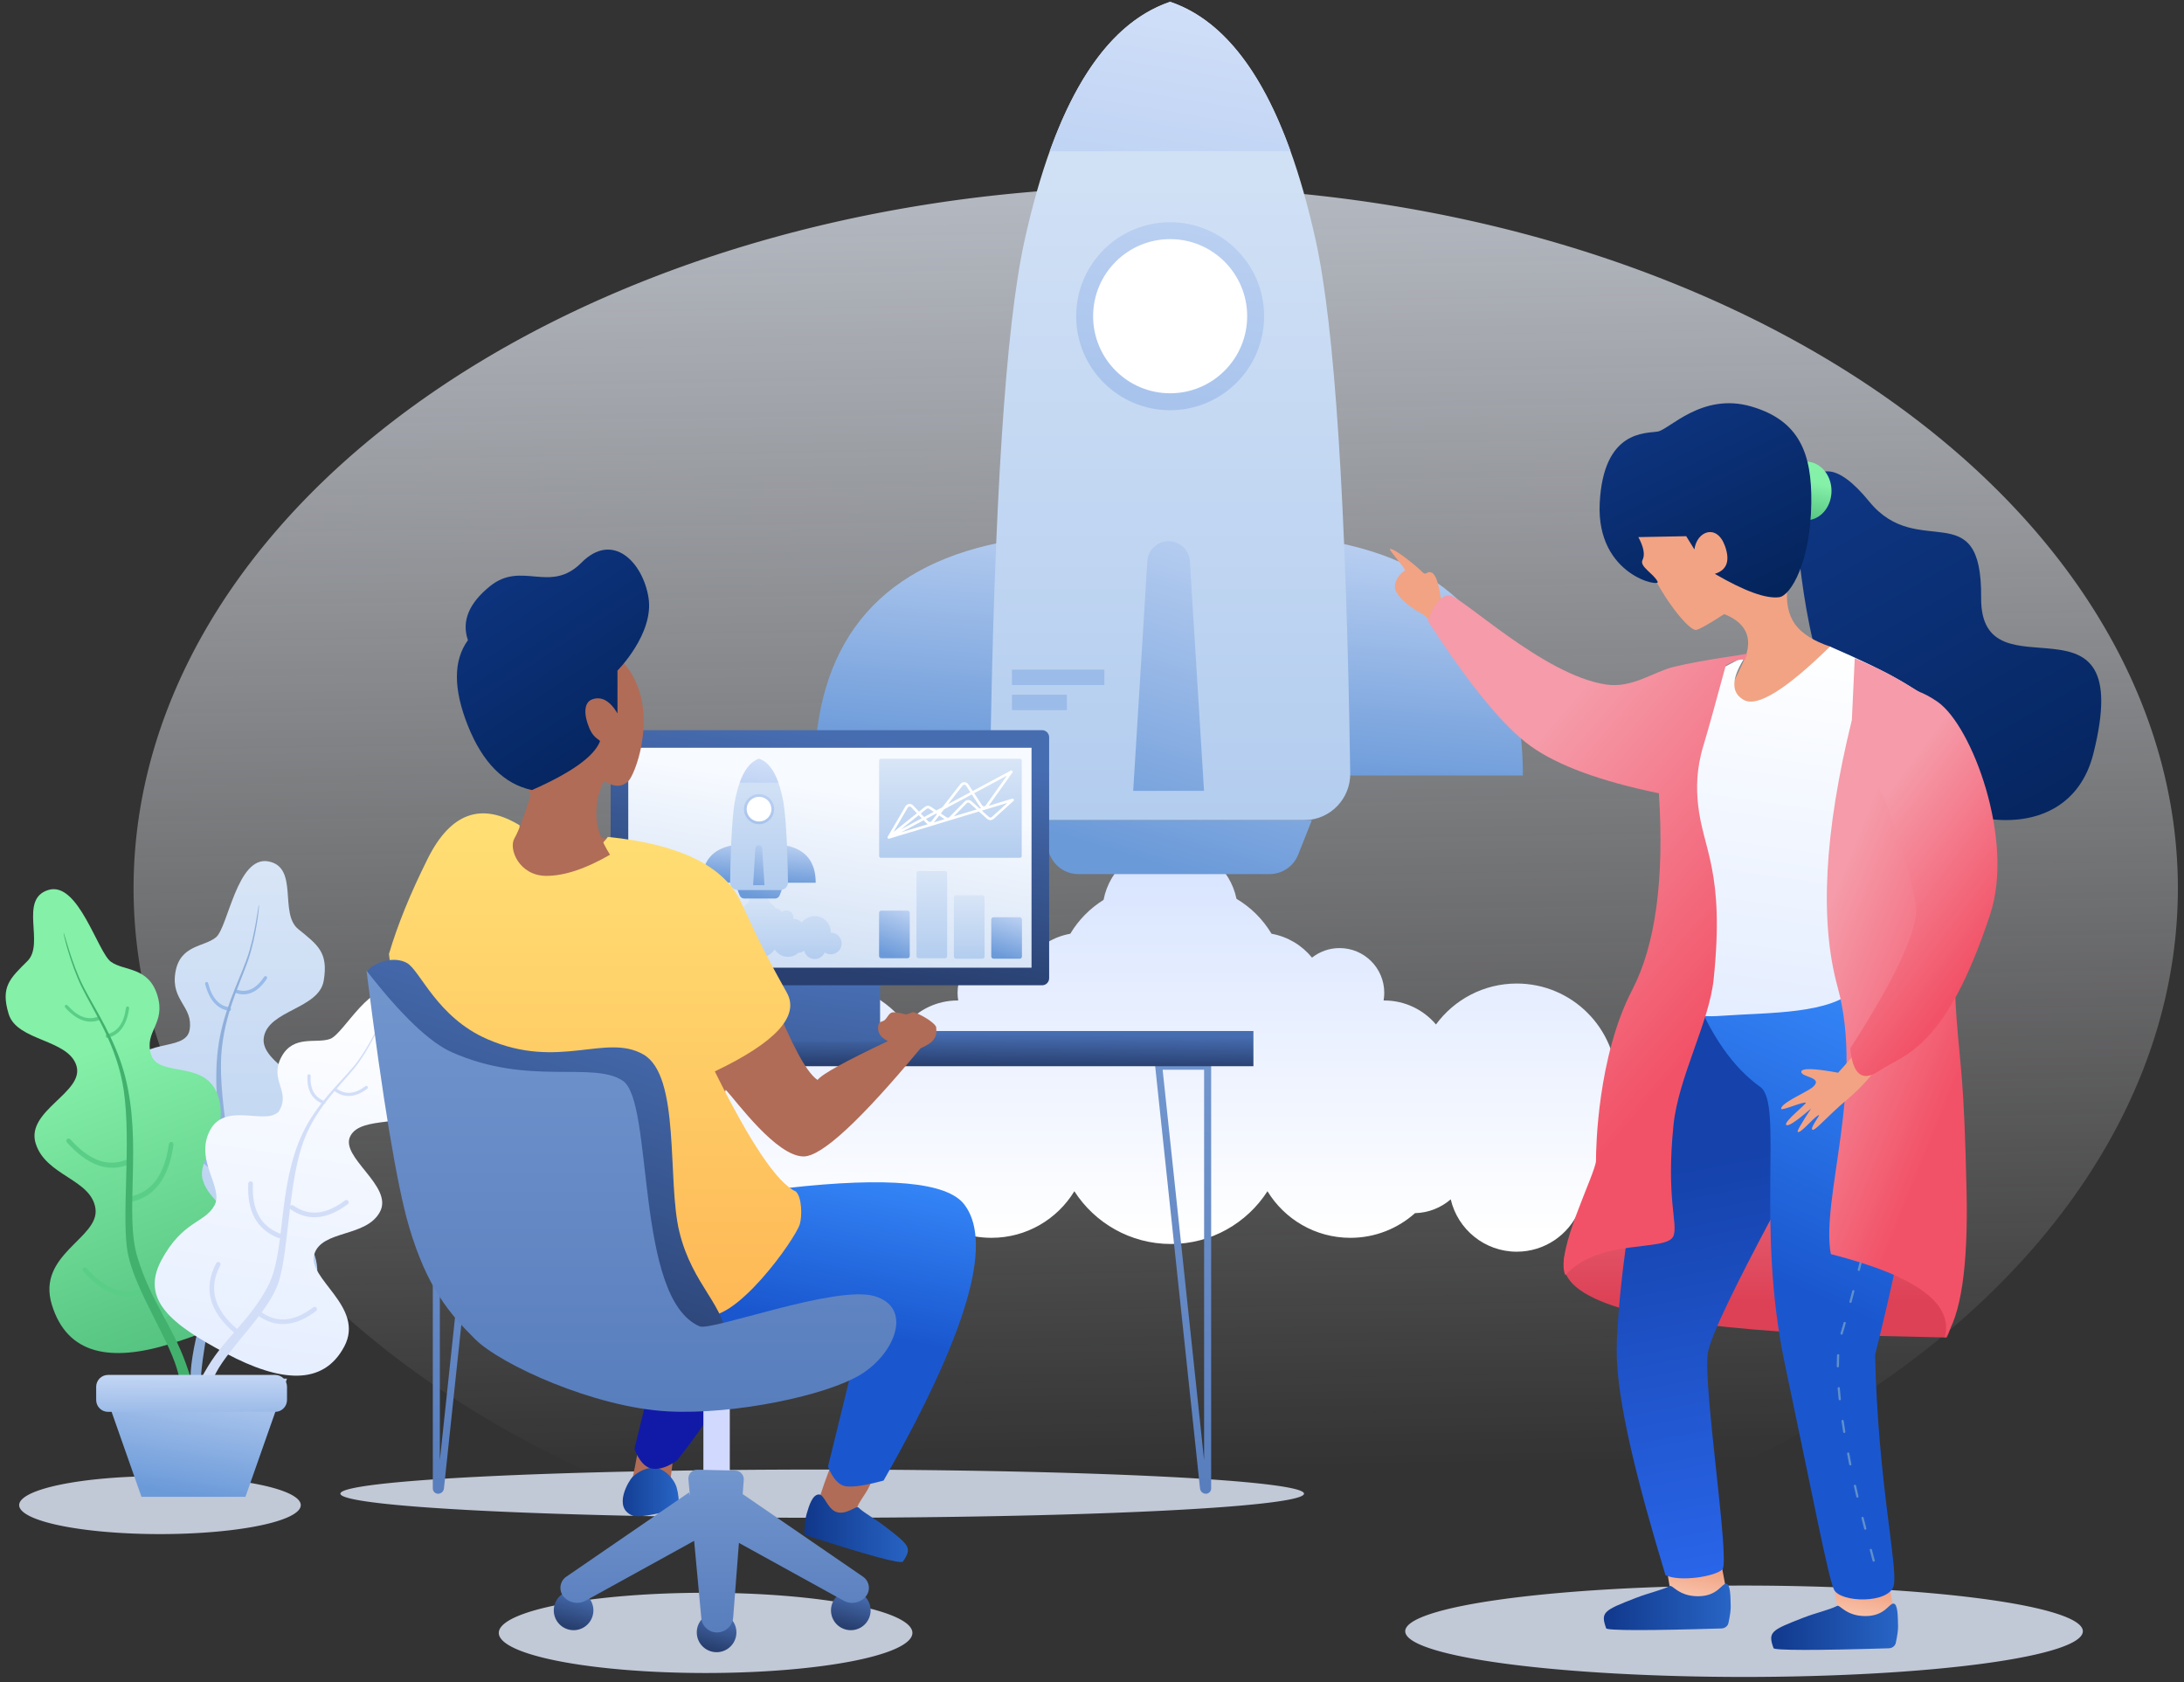 <?xml version="1.0" encoding="utf-8"?>
<svg id="master-artboard" viewBox="0 0 1397.705 1076.378" version="1.1" xmlns="http://www.w3.org/2000/svg" x="0px" y="0px" style="enable-background:new 0 0 1400 980;" width="1397.705px" height="1076.378px" xmlns:xlink="http://www.w3.org/1999/xlink"><rect x="0" y="0" width="1397.705" height="1076.378" fill="#333333" stroke="none"/><rect id="ee-background" x="0" y="0" width="1397.705" height="1076.378" style="fill: white; fill-opacity: 0; pointer-events: none;"/><defs><linearGradient x1="53.009%" y1="91.565%" x2="50%" y2="-39.412%" id="a"><stop stop-color="#fff" stop-opacity="0" offset="0%"/><stop stop-color="#E2EBFC" offset="100%"/></linearGradient><linearGradient x1="50%" y1="-104.29%" x2="50%" y2="100%" id="b"><stop stop-color="#fff" offset="0%"/><stop stop-color="#B3CDEF" offset="100%"/></linearGradient><linearGradient x1="50%" y1="32.119%" x2="67.286%" y2="115.978%" id="c"><stop stop-color="#84F0A8" offset="0%"/><stop stop-color="#48B676" offset="100%"/></linearGradient><linearGradient x1="60.731%" y1="0%" x2="50%" y2="100%" id="d"><stop stop-color="#fff" offset="0%"/><stop stop-color="#E5EEFF" offset="100%"/></linearGradient><linearGradient x1="157.42%" y1="-39.692%" x2="118.836%" y2="115.938%" id="e"><stop stop-color="#E5EDFF" offset="0%"/><stop stop-color="#6B9AD9" offset="100%"/></linearGradient><linearGradient x1="149.379%" y1="-86.566%" x2="157.42%" y2="219.658%" id="f"><stop stop-color="#E5EDFF" offset="0%"/><stop stop-color="#6B9AD9" offset="100%"/></linearGradient><linearGradient x1="47.638%" y1="95.908%" x2="47.638%" y2="6.77%" id="g"><stop stop-color="#fff" offset="0%"/><stop stop-color="#D9E5FF" offset="100%"/></linearGradient><linearGradient x1="157.42%" y1="-39.692%" x2="128.338%" y2="255.279%" id="h"><stop stop-color="#E5EDFF" offset="0%"/><stop stop-color="#6B9AD9" offset="100%"/></linearGradient><linearGradient x1="45.815%" y1="-60.154%" x2="45.815%" y2="82.765%" id="i"><stop stop-color="#F59BA9" offset="0%"/><stop stop-color="#DD4156" offset="100%"/></linearGradient><linearGradient x1="-8.771%" y1="109.673%" x2="17.311%" y2="15.43%" id="j"><stop stop-color="#FAD0BA" offset="0%"/><stop stop-color="#F2A384" offset="100%"/></linearGradient><linearGradient x1="100%" y1="50%" x2="0%" y2="50%" id="k"><stop stop-color="#2865C6" offset="0%"/><stop stop-color="#10378A" offset="100%"/></linearGradient><linearGradient x1="50%" y1="27.773%" x2="55.228%" y2="103.623%" id="l"><stop stop-color="#1542AB" offset="0%"/><stop stop-color="#2B68EE" offset="100%"/></linearGradient><linearGradient x1="60.731%" y1="0%" x2="52.081%" y2="50%" id="m"><stop stop-color="#3485F7" offset="0%"/><stop stop-color="#1A57CF" offset="100%"/></linearGradient><linearGradient x1="85.097%" y1="109.304%" x2="4.854%" y2="-47.176%" id="n"><stop stop-color="#032258" offset="0%"/><stop stop-color="#133E94" offset="100%"/></linearGradient><linearGradient x1="45.815%" y1="15.16%" x2="75.941%" y2="70.686%" id="p"><stop stop-color="#F59BA9" offset="0%"/><stop stop-color="#F25267" offset="100%"/></linearGradient><path d="M12.003 28.39c-12.554 51.057-14.713 91.495-6.476 121.316 12.356 44.731-7.789 96.713-3.062 121.4 39.022 9.936 56.251 22.682 51.686 38.24 7.429-10.179 10.759-32.533 9.988-67.061-1.156-51.792-2.754-54.672-4.542-78.249-1.193-15.718-1.193-35.28 0-58.687l-16.733-89.594c-6.45-3.961-11.338-6.812-14.664-8.553-3.326-1.741-8.286-4.044-14.878-6.908l-1.318 28.096z" id="o"/><path d="M135.707 32.546c-4.693 17.389-8.109 29.627-10.247 36.715-3.21 10.638-3.097 19.462-2.379 26.371 2.154 20.72 12.283 30.141 7.092 79.704-2.03 19.377-16.033 44.49-18.232 66.096-3.426 33.658 2.11 44.783 0 50.349-2.888 7.619-33.711.617-49.136 17.903-4.968-10.284 13.905-46.546 13.905-52.085 0-5.539.643-47.135 16.493-77.648 10.567-20.342 14.604-50.098 12.112-89.268-26.556-5.476-45.98-12.618-58.271-21.424-12.291-8.806-27.89-27.804-46.798-56.995 2.821-7.668 6.056-11.502 9.705-11.502 5.474 0 42.559 36.098 71.231 40.477 12.02 1.836 21.672-5.783 30.758-7.977 14.455-3.491 31.722-5.419 33.474-6.062-.296.93-.627 2.094-1.047 2.856-1.921-.508-4.808.321-8.66 2.488z" id="r"/><linearGradient x1="50%" y1="-142.327%" x2="50%" y2="170.165%" id="t"><stop stop-color="#95B7E5" offset="0%"/><stop stop-color="#476DB1" offset="100%"/></linearGradient><linearGradient x1="83.28%" y1="11.256%" x2="59.889%" y2="97.31%" id="u"><stop stop-color="#476DB1" offset="0%"/><stop stop-color="#283F6F" offset="100%"/></linearGradient><linearGradient x1="83.28%" y1="11.256%" x2="-16.125%" y2="448.776%" id="v"><stop stop-color="#476DB1" offset="0%"/><stop stop-color="#283F6F" offset="100%"/></linearGradient><linearGradient x1="50%" y1="19.686%" x2="-33.812%" y2="294.476%" id="w"><stop stop-color="#F7FAFF" offset="0%"/><stop stop-color="#6B9AD9" offset="100%"/></linearGradient><linearGradient x1="50%" y1="-10.877%" x2="50%" y2="100%" id="y"><stop stop-color="#FFE579" offset="0%"/><stop stop-color="#FEB755" offset="100%"/></linearGradient><path d="M76.025 21.335c10.99 0 18.836-3.275 23.538-9.824 32.596 3.278 52.763 13.136 60.501 29.574 6.8 14.448 8.276 18.657 20.855 41.2 5.926 10.62-4.983 22.547-32.729 35.78 16.167 32.624 28.444 50.816 36.831 54.576 2.845 2.703 2.845 11.309 1.811 14.837-1.938 6.61-30.107 46.458-44.307 41.276-9.466-3.455-29.989-11.571-61.569-24.349l-71.884-67.026-8.993-72.666c3.855-13.109 9.738-27.568 17.648-43.379 10.36-20.707 24.264-25.75 41.71-15.128.069 10.085 5.598 15.128 16.588 15.128z" id="x"/></defs><g transform="matrix(1.408, 0, 0, 1.408, -296.085, -181.885)"><title>START UP@2x</title><desc>Created with Sketch.</desc><g fill="none"><path d="M 929.19 318.858 A 464.595 318.858 0 0 1 464.595 637.716 A 464.595 318.858 0 0 1 0 318.858 A 464.595 318.858 0 0 1 464.595 0 A 464.595 318.858 0 0 1 929.19 318.858 Z" transform="translate(271 214)" fill="url(#a)"/><g id="Shadow" transform="translate(219 797)" fill="#E2EBFC" opacity=".806"><path d="M 584 10.958 A 219 10.958 0 0 1 365 21.916 A 219 10.958 0 0 1 146 10.958 A 219 10.958 0 0 1 365 0 A 219 10.958 0 0 1 584 10.958 Z"/><path d="M 938 73.487 A 154 20.765 0 0 1 784 94.252 A 154 20.765 0 0 1 630 73.487 A 154 20.765 0 0 1 784 52.722 A 154 20.765 0 0 1 938 73.487 Z"/><path d="M 128 16.168 A 64 13.168 0 0 1 64 29.336 A 64 13.168 0 0 1 0 16.168 A 64 13.168 0 0 1 64 3 A 64 13.168 0 0 1 128 16.168 Z"/><path d="M 406 74.232 A 94 18.232 0 0 1 312 92.464 A 94 18.232 0 0 1 218 74.232 A 94 18.232 0 0 1 312 56 A 94 18.232 0 0 1 406 74.232 Z"/></g><g fill-rule="nonzero"><g id="Leaves"><path d="M332.209 520.626c-14.093-2.565-18.272 29.782-23.677 34.432-5.393 4.609-16.459 3.298-18.544 16.12-2.084 12.823 8.231 15.336 6.489 25.984-1.742 10.649-24.289 2.717-27 19.538-2.711 16.82 13.552 26.828 11.901 36.955-1.651 10.127-11.51 11.456-15.144 33.876-3.633 22.42 12.934 31.987 39.039 41.534 26.105 9.548 44.738 6.982 48.859-17.134 4.12-24.116-24.366-31.57-24.176-45.398.177-13.784 20.093-15.592 22.718-31.072 2.625-15.479-24.528-22.531-22.463-34.904 2.066-12.373 25.04-12.848 27.212-25.695 2.172-12.847-2.653-16.237-11.529-23.423-8.9-7.105.407-28.249-13.686-30.814z" id="Leaf" fill="url(#b)"/><path d="M305.985 717.188c.513.333 1.112.107 1.338-.505.226-.612-.007-1.378-.52-1.71-12.336-7.933-17.318-18.256-15.169-31.313.108-.658-.252-1.338-.805-1.52-.553-.182-1.089.203-1.197.86-2.339 14.23 3.199 25.702 16.354 34.189zM313.103 663.081c.573.116 1.052-.343 1.071-1.026.019-.682-.43-1.329-1.003-1.444-9.279-1.871-15.476-9.432-18.745-22.888-.164-.669-.744-1.127-1.295-1.022-.551.104-.865.731-.7 1.399 3.513 14.436 10.436 22.895 20.672 24.98zM314.562 588.578c.397.055.729-.268.741-.722.012-.453-.3-.865-.697-.92-4.79-.659-7.985-4.228-9.679-10.875-.113-.443-.514-.729-.896-.639-.381.089-.599.52-.485.963 1.862 7.297 5.561 11.434 11.017 12.193zM317.433 580.449c-.385-.131-.589-.582-.455-1.007.133-.425.553-.663.938-.532 4.642 1.58 8.741-.303 12.447-5.81.248-.368.712-.46 1.036-.205.325.255.387.762.14 1.13-4.071 6.053-8.818 8.231-14.105 6.424zM313.731 646.478c-.553-.218-.839-.902-.64-1.528.199-.625.81-.956 1.363-.739 8.196 3.228 15.522.039 22.207-9.838.365-.541 1.038-.657 1.503-.258.465.399.545 1.162.179 1.703-7.225 10.682-15.491 14.272-24.612 10.66zM313.93 705.916c-.545-.245-.825-.951-.626-1.578.2-.626.804-.936 1.35-.692 8.083 3.623 15.333.696 21.979-9.046.363-.534 1.028-.623 1.486-.199.457.424.533 1.202.17 1.736-7.184 10.536-15.364 13.831-24.359 9.779z" id="leaves-base" fill="#98BBE9"/><path d="M297.706 761.651c-.147.884.328 1.838 1.061 2.131.733.292 2.443.207 2.591-.68-.162-5.813.548-13.497 2.131-23.059 2.375-14.343 13.528-35.771 14.768-52.168 1.229-16.359-7.848-50.595-7.536-75.315.223-20.009 8.592-36.007 12.381-47.091 3.799-11.12 5.142-25.105 4.89-25.155-.302-.06-1.742 14.267-5.66 24.985-3.907 10.68-10.999 24.236-13.012 40.84-3.762 30.96 8.401 62.706 5.015 82.999-3.386 20.293-11.208 30.949-15.029 48.482-2.543 11.675-3.075 19.679-1.601 24.03z" fill="#8FAFDA"/></g><g id="Leaves"><path d="M232.277 533.614c13.628-4.163 22.397 28.391 28.487 32.682 6.091 4.291 17.067 2.143 21.059 15.212 3.992 13.069-6.151 16.167-2.865 26.927 3.286 10.76 25.271 1.877 30.564 19.205 5.293 17.329-10.167 27.617-7.027 37.898 3.14 10.282 13.657 11.796 20.664 34.738 7.007 22.942-9.328 31.635-35.837 39.732-26.51 8.097-46.467 5.01-53.474-17.932-7.007-22.942 21.727-30.179 19.829-43.657-1.897-13.478-22.648-14.795-27.196-29.684-4.548-14.89 22.267-23.08 18.551-35.246-3.716-12.166-27.011-11.086-30.801-23.496-3.791-12.41.611-16.181 8.563-24.109 7.952-7.928-4.145-28.109 9.484-32.271z" id="Leaf" fill="url(#c)"/><path d="M285.085 728.347c-.501.306-1.162.062-1.477-.546-.315-.608-.165-1.35.335-1.656 12.021-7.36 15.924-17.448 11.924-30.542-.201-.66.086-1.332.642-1.502.556-.17 1.17.227 1.372.887 4.366 14.295.028 25.508-12.797 33.36zM270.403 675.255c-.581.134-1.123-.304-1.212-.978-.088-.675.311-1.33.892-1.464 9.411-2.175 15.029-9.951 16.955-23.626.096-.683.644-1.17 1.224-1.089.58.082.972.701.875 1.384-2.068 14.683-8.346 23.373-18.734 25.773zM259.164 600.817c-.396.09-.767-.206-.828-.662-.061-.456.211-.898.607-.988 4.781-1.086 7.624-4.981 8.597-11.888.065-.461.438-.789.834-.734.396.056.664.475.599.936-1.068 7.587-4.361 12.099-9.809 13.336zM255.555 592.683c-5.209 2.018-10.461.115-15.586-5.58-.311-.346-.323-.843-.026-1.111.297-.267.79-.204 1.102.142 4.666 5.185 9.2 6.827 13.772 5.056.379-.147.852.068 1.055.48.204.412.062.865-.317 1.012zM268.351 658.561c-9.138 3.479-18.399.048-27.533-10.101-.461-.512-.484-1.243-.052-1.632.432-.389 1.156-.289 1.617.223 8.454 9.395 16.66 12.434 24.867 9.31.554-.211 1.249.111 1.554.718.304.608.102 1.271-.452 1.482zM275.718 717.115c-9.138 3.479-18.399.048-27.533-10.101-.461-.512-.484-1.243-.052-1.632.432-.389 1.156-.289 1.617.223 8.454 9.395 16.66 12.434 24.867 9.31.554-.211 1.249.111 1.554.718.304.608.102 1.271-.452 1.482z" id="Leaves-base" fill="#5ACE87"/><path d="M299.43 772.296c.267.874-.126 1.768-.877 1.997-.751.229-2.596.019-2.863-.855-.537-5.645-2.24-13.181-5.109-22.609-4.304-14.141-18.732-35.466-22.068-51.518-3.336-16.052 1.638-50.025-1.994-74.742-2.955-20.111-13.636-35.721-18.973-46.599-5.337-10.879-8.597-24.843-8.353-24.918.293-.089 3.701 14.217 9.105 24.688 5.404 10.471 14.455 23.698 18.782 40.323 8.054 30.949-.405 62.569 5.695 82.54 6.1 19.97 15.698 30.704 21.959 48.093 4.174 11.593 5.739 19.459 4.696 23.599z" id="Leaves-base" fill="#42B16D"/></g><g><path d="M391.795 579.785c-12.588-6.686-25.084 19.237-31.477 21.526-6.394 2.289-16.682-2.062-22.152 8.237-5.47 10.299 3.898 15.275-.605 23.755-4.504 8.479-24.539-4.166-31.792 9.49s6.332 26.016 2.028 34.118c-4.304 8.103-14.607 6.998-24.21 25.078-9.603 18.08 5.022 29.271 29.508 42.276 24.486 13.005 44.064 14.918 53.668-3.161 9.603-18.08-17.129-30.856-13.622-41.984 3.507-11.128 23.629-7.516 29.861-19.25 6.232-11.734-18.534-24.889-13.442-34.477 5.092-9.588 27.362-3.337 32.556-13.117 5.195-9.78 1.432-14.021-5.226-22.64-6.659-8.619 7.495-23.167-5.093-29.853z" fill="url(#d)"/><path d="M316.699 734.773c.443.377 1.11.319 1.489-.131s.327-1.12-.116-1.498c-10.643-9.062-13.137-18.608-7.656-28.927.276-.52.083-1.162-.43-1.435-.514-.273-1.154-.073-1.43.447-5.984 11.265-3.211 21.876 8.143 31.544zM336.841 691.784c.546.211 1.16-.063 1.37-.612.21-.549-.062-1.166-.608-1.377-8.852-3.422-12.95-10.884-12.339-22.654.031-.588-.419-1.089-1.003-1.119-.585-.03-1.083.421-1.114 1.009-.657 12.637 3.923 20.977 13.694 24.754zM357.227 630.879c.373.143.792-.042.935-.413.143-.371-.043-.787-.416-.93-4.501-1.722-6.582-5.466-6.273-11.411.021-.397-.286-.735-.685-.756-.399-.021-.74.284-.76.681-.339 6.53 2.071 10.866 7.199 12.828zM362.556 625.173c4.497 3.15 9.439 2.719 14.66-1.218.317-.239.379-.692.138-1.011-.241-.319-.693-.384-1.01-.145-4.752 3.585-9.019 3.957-12.966 1.192-.327-.229-.776-.15-1.003.176-.227.326-.146.777.182 1.006zM342.427 678.786c7.896 5.47 16.618 4.641 25.922-2.376.47-.354.566-1.018.216-1.482-.35-.464-1.015-.554-1.484-.199-8.611 6.495-16.339 7.23-23.431 2.317-.478-.332-1.14-.211-1.478.27-.338.481-.224 1.139.255 1.471zM328.033 727.335c7.896 5.47 16.618 4.641 25.922-2.376.47-.354.566-1.018.216-1.482-.35-.464-1.015-.554-1.484-.199-8.611 6.495-16.339 7.23-23.431 2.317-.478-.332-1.14-.211-1.478.27-.338.481-.224 1.139.255 1.471zM297.418 769.197c-.366.688-.1 1.545.594 1.914.694.368 2.494.609 2.86-.079 1.221-4.72 3.8-10.796 7.736-18.228 5.904-11.147 22.443-26.144 27.655-39.153 5.212-13.008 4.669-43.29 11.247-63.664 5.353-16.577 17.573-27.527 24.064-35.64s11.37-19.347 11.143-19.468c-.271-.144-5.334 11.351-11.839 19.098-6.504 7.748-16.86 17.026-23.097 30.3-11.609 24.71-7.42 53.77-15.779 69.508-8.359 15.738-18.931 22.752-27.122 36.239-5.461 8.991-7.949 15.382-7.462 19.172z" fill="#D2DEF8"/></g><g><path id="Vase-base" fill="url(#e)" d="M255.701 755.679h85.043l-18.898 53.722h-47.246z"/><path d="M259.4 754h75.944c2.982 0 5.4 2.418 5.4 5.4v5.988c0 2.982-2.418 5.4-5.4 5.4h-75.944c-2.982 0-5.4-2.418-5.4-5.4v-5.988c0-2.982 2.418-5.4 5.4-5.4z" fill="url(#f)"/></g></g><g><path d="M788.241 553.51c7.374 1.325 13.838 5.275 18.389 10.849 3.452-2.714 7.805-4.332 12.536-4.332 11.214 0 20.304 9.093 20.304 20.311 0 1.195-.103 2.365-.301 3.503l.301-.001c9.423 0 17.858 4.232 23.509 10.9 8.283-11.281 21.639-18.604 36.704-18.604 25.134 0 45.51 20.382 45.51 45.524 0 .469-.007.936-.021 1.401h.021c17.014 0 30.807 13.797 30.807 30.816s-13.793 30.816-30.807 30.816c-6.383 0-12.312-1.942-17.23-5.267-4.735 10.929-15.615 18.574-28.28 18.574-14.597 0-26.823-10.156-30.002-23.789-4.379 3.776-10.034 6.112-16.231 6.271-7.801 6.975-18.097 11.215-29.383 11.215-15.955 0-29.932-8.474-37.678-21.169-9.281 14.42-25.47 23.97-43.89 23.97-18.419 0-34.609-9.55-43.89-23.97-7.746 12.695-21.722 21.169-37.678 21.169-11.286 0-21.582-4.24-29.383-11.215-6.197-.159-11.852-2.495-16.231-6.271-3.179 13.633-15.405 23.789-30.002 23.789-12.665 0-23.545-7.645-28.28-18.574-4.918 3.325-10.847 5.267-17.23 5.267-17.014 0-30.807-13.797-30.807-30.816s13.793-30.816 30.807-30.816h.021c-.014-.465-.021-.932-.021-1.401 0-25.142 20.375-45.524 45.51-45.524 15.065 0 28.421 7.323 36.704 18.604 5.651-6.668 14.086-10.9 23.509-10.9l.301.001c-.198-1.138-.301-2.309-.301-3.503 0-11.217 9.091-20.311 20.304-20.311 4.731 0 9.084 1.619 12.536 4.332 4.551-5.574 11.015-9.524 18.389-10.849 3.74-6.258 8.939-11.543 15.128-15.384 2.71-14.25 15.229-25.023 30.263-25.023 14.864 0 27.27 10.531 30.167 24.541 6.539 3.876 12.025 9.342 15.924 15.867z" id="Path" fill="url(#g)"/><g fill-rule="nonzero"><path d="M601.419 410.848c14.003-17.626 35.007-29.299 63.013-35.018v105.756h-84.018c0-29.532 7.001-53.111 21.004-70.737zM881.479 410.848c14.003 17.626 21.004 41.205 21.004 70.737h-84.018v-105.756c28.006 5.72 49.01 17.393 63.013 35.018z" id="Rocket-base" fill="url(#e)"/><path d="M808.325 238.462c8.634 39.095 13.859 119.802 15.676 242.123.172 11.597-9.089 21.137-20.686 21.31l-.312.002h-121.708c-11.598 0-21-9.402-21-21l.002-.312c1.817-122.321 7.043-203.028 15.676-242.123 13.688-61.983 35.747-98.137 66.175-108.462 30.429 10.325 52.487 46.479 66.175 108.462z" id="Rocket-base" fill="url(#b)"/><path d="M670.246 433.496h42v7h-42v-7zm0 11.388h24.972v7h-24.972v-7z" id="Shape" fill="#9BBBE8"/><path d="M687.406 197.936c13.444-37.469 31.692-60.114 54.744-67.936 23.052 7.822 41.3 30.467 54.744 67.936h-109.488zM742.15 315.598c-23.588 0-42.709-19.128-42.709-42.723s19.122-42.723 42.709-42.723c23.588 0 42.709 19.128 42.709 42.723s-19.122 42.723-42.709 42.723z" id="Rocket-base" fill="url(#h)"/><path d="M742.15 307.898c19.334 0 35.009-15.68 35.009-35.023 0-19.343-15.675-35.023-35.009-35.023s-35.009 15.68-35.009 35.023c0 19.343 15.675 35.023 35.009 35.023z" id="Rocket-base" fill="#fff"/><path d="M681.237 501.896h125.327l-6.211 15.671c-2.115 5.337-7.274 8.842-13.015 8.842h-86.875c-5.741 0-10.9-3.505-13.015-8.842l-6.211-15.671zM741.449 375.129c5.115 0 9.348 3.979 9.663 9.085l6.441 104.375h-32.207l6.441-104.375c.315-5.105 4.547-9.085 9.663-9.085z" fill="url(#e)"/></g></g><g><path d="M922.904 709.823c9.64 15.41 56.467 24.224 140.481 26.443l31.75.733c1.803-3.338 2.754-8.083 2.855-14.234.101-6.151-.563-19.048-1.99-38.69l-92.211-43.076c-63.563 30.473-90.525 53.414-80.885 68.823z" id="Jacket" fill="url(#i)" fill-rule="nonzero"/><g><g id="Foot" fill-rule="nonzero"><path d="M991.996 836.28l2.683 14.315c-3.265 3.811-7.297 5.716-12.095 5.716-4.798 0-9.069-.961-12.813-2.883l-2.688-15.647 24.912-1.502z" id="Leg" fill="url(#j)"/><path d="M994.81 848.898c2.036 0 2.036 5.908 2.125 10.404.032 1.637-.313 4.131-1.036 7.481-.296 1.373-1.601 2.379-3.146 2.428-32.677 1.016-52.367.989-52.427-.082-2.611-7.31-1.189-8.099 13.63-13.834 6.023-2.331 11.552-3.444 15.298-5.358 1.281-.655 3.967 4.638 12.824 4.638 8.858 0 10.696-5.677 12.732-5.677z" id="Shoes" fill="url(#k)"/><path d="M980.246 579.488l55.68 11.849c4.091 24.806 6.136 38.534 6.136 41.186 0 2.652-53.626 95.917-55.583 111.952-1.956 16.035 10.238 94.344 6.668 97.914-3.181 3.182-19.214 5.805-25.838 2.624-12.76-42.044-22.199-79.153-22.197-102.056.001-22.903 8.852-109.227 35.133-163.467z" id="Pants" fill="url(#l)"/></g><g id="Foot"><path d="M1068.138 845.293l-24.912 1.502 2.688 15.647c3.744 1.922 8.015 2.883 12.813 2.883s8.829-1.905 12.095-5.716l-2.683-14.315z" fill="url(#j)" fill-rule="nonzero"/><path d="M1070.881 857.911c-2.036 0-3.874 5.677-12.732 5.677-8.858 0-11.543-5.293-12.824-4.638-3.746 1.914-9.275 3.027-15.298 5.358-14.819 5.735-16.241 6.523-13.63 13.834.06 1.071 19.75 1.098 52.427.082 1.546-.048 2.85-1.055 3.146-2.428.723-3.35 1.068-5.844 1.036-7.481-.089-4.496-.089-10.404-2.125-10.404z" id="Shoes" fill="url(#k)" fill-rule="nonzero"/><path d="M979.972 579.731c7.96 20.152 18.108 34.629 30.444 43.431 10.494 7.487-2.112 62.921 11.055 125.408 13.167 62.488 19.656 96.727 22.37 102.873 2.714 6.146 25.298 6.676 27.223-1.828 1.924-8.504-7.22-47.307-8.505-104.772 15.004-58.895 25.18-123.695 24.001-126.154-1.179-2.459 1.996-17.25-12.826-38.958h-93.763z" id="Pants" fill="url(#m)" fill-rule="nonzero"/><path d="M1061.923 838.355c-14.482-53.135-19.31-87.628-14.482-103.478 7.241-23.776 24.875-97.367 24.875-109.164" stroke="#5F90CC" stroke-linecap="round" stroke-linejoin="round" stroke-dasharray="5,10"/></g></g><g id="Hair" transform="translate(841 312) translate(178 26)" fill-rule="nonzero"><path d="M9.904 18.891c5.78-18.092 16.115-18.02 31.004.216 22.335 27.355 51.284-4.12 50.858 43.673-.426 47.793 71.231-9.23 50.993 70.959-11.575 45.863-73.981 35.837-107.899-6.482-25.386-31.674-25.205-93.903-28.213-96.343-4.685-3.8-3.6-7.808 3.256-12.023z" fill="url(#n)"/><path d="M 23.751 14.288 A 11.5 13.312 0 0 1 12.251 27.6 A 11.5 13.312 0 0 1 0.751 14.288 A 11.5 13.312 0 0 1 12.251 0.976 A 11.5 13.312 0 0 1 23.751 14.288 Z" fill="url(#c)" transform="matrix(-1 0 0 1 24.502 0)"/></g><g id="Head" fill-rule="nonzero"><path d="M957.781 355.071l6.412-.941 39.586 7.824 11.918 13.85 7.025 19.758c-.768 7.238.38 12.994 3.443 17.266 3.064 4.272 8.506 7.707 16.327 10.305-18.274 21.416-32.016 33.304-41.223 35.663-13.811 3.538-7.789-9.755 1.284-28.561 6.049-12.537-.761-19.002-8.599-21.974-6.574 4.282-10.776 6.675-12.605 7.179-2.488.686-11.415-9.445-18.282-22.071-.707-1.299-5.613-5.273-6.267-6.616-1.454-2.986 1.026-3.517.268-6.862-.577-2.547-3.255-5.699-3.223-10.027.02-2.705 1.332-7.636 3.936-14.793z" id="Face" fill="#F2A384"/><path d="M956.852 383.691c-1.474 2.937 5.024 6.156 6.79 9.677 2.539 3.035-27.918-2.189-26.239-35.591 1.679-33.402 21.047-31.54 26.381-32.487 5.334-.947 20.117-17.828 42.355-11.428 22.238 6.4 27.708 21.667 27.438 43.837-.326 26.744-9.28 42.181-14.626 42.88-5.978.781-15.725-2.759-29.242-10.619 5.527-1.7 7.058-5.946 4.592-12.736-3.699-10.186-12.767-6.686-13.866 1.636l-3.724-6.011-21.748.415c2.46 4.559 3.09 8.035 1.889 10.428z" id="Hair" fill="url(#n)"/></g><path d="M1003.913 427.099c-6.76 10.09-7.085 16.818-.975 20.184 6.111 3.366 19.159-4.728 39.146-24.283 26.095 11.257 41.815 20.197 47.16 26.82 5.345 6.623 2.911 35.984-7.304 88.081-10.774 25.431-20.105 32.238-27.992 40.422-11.447 11.878-39.528 10.916-61.244 12.48-12.058.869-19.965-.485-24.706-17.846 11.569-19.354 16.863-30.046 16.863-38.292 0-8.246-3.852-28.375-11.558-60.385l16.973-39.986 13.635-7.195z" id="Body" fill="url(#d)" fill-rule="nonzero"/><path d="M868.838 419.744l-11.328-11.128c-6.337-3.375-10.539-6.854-12.608-10.436-1.785-3.092.61-7.576 3.938-9.763.677-.445-7.548-9.543-6.821-9.767 1.911-.588 12.843 8.44 14.412 10.163 2.338 2.567 2.115-.596 4.727.664 1.741.84 3.11 4.895 4.107 12.165l13.265 10.782-9.692 7.319z" fill="#F2A384" fill-rule="nonzero"/><g id="Jacket" transform="translate(841 312) translate(199 116)"><mask id="q"><use xlink:href="#o"/></mask><use fill="url(#p)" fill-rule="nonzero" xlink:href="#o"/><path d="M26.518 80.63c-6.121-8.793-6.121-23.238 0-43.335 2.17-7.123 11.312-9.068 24.366 0 15.648 10.87 39.532 57.082 28.377 90.973-17.18 52.196-45.493 66.504-61.138 69.921-2.987.653-3.621-.937-9.869 5.988-7.088 7.856-6.242-1.836 2.537-29.076 20.087-30.482 29.292-50.881 27.614-61.196-1.678-10.315-5.64-21.407-11.887-33.277z" id="Shadow" fill="#A83C5F" fill-rule="nonzero" opacity=".5" mask="url(#q)"/></g><g fill-rule="nonzero"><path d="M1066.146 610.7c-4.546 6.798-9.98 12.855-16.3 18.169-9.48 7.972-14.548 14.394-15.787 13.687-1.239-.707 3.908-6.984 2.911-6.62-2.26.826-8.074 8.392-9.545 7.629-.46-.238 1.557-3.782 6.049-10.632-6.77 5.867-10.542 8.342-11.315 7.424-1.16-1.377 9.21-9.497 8.914-10.005-.517-.887-10.923 3.686-11.161 2.753-.623-2.453 11.877-7.826 14.122-9.721 5.669-4.784-5.159-4.539-5.006-7.147.102-1.739 5.68-1.596 16.734.427l14.287-15.947 6.099 9.982z" fill="#F2A384"/><path d="M1066.609 491.364c-6.121-8.777-6.121-23.195 0-43.255 2.17-7.11 11.312-9.051 24.366 0 15.648 10.85 35.064 62.739 23.909 96.568-20.461 62.049-38.997 63.337-50.445 71.132-7.632 5.196-12.017 1.792-13.154-10.213 21.512-33.379 31.43-55.217 29.752-65.513-1.678-10.296-6.487-26.536-14.428-48.718z" fill="url(#p)"/></g><g transform="translate(841 312) translate(18 87)"><mask id="s"><use xlink:href="#r"/></mask><use fill="url(#p)" fill-rule="nonzero" xlink:href="#r"/><path d="M104.854 94.487c.118-7.231 1.195-13.106 3.231-17.623 2.036-4.517 2.607-7.179 1.713-7.986-22.211 11.739-40.804 14.401-55.779 7.986-14.975-6.415-11.203 2.385 11.315 26.399l39.52-8.776z" fill="#A83C5F" fill-rule="nonzero" opacity=".5" mask="url(#s)"/></g></g><g id="Group-3" fill-rule="nonzero"><g><path d="M410.212 792.763l18.852-177.451h-18.852v177.451zm22.411-180.65l-20.557 193.502c-.144 1.356-1.289 2.385-2.655 2.385-1.326 0-2.401-1.074-2.401-2.399v-193.488h25.613z" fill="url(#t)"/><path d="M757.588 792.763v-177.451h-18.852l18.852 177.451zm-22.411-180.65h25.613v193.488c0 1.325-1.075 2.399-2.401 2.399-1.365 0-2.511-1.029-2.655-2.385l-20.557-193.502z" id="Table-base" fill="url(#t)"/><path fill="url(#u)" d="M387 597.721h393v15.991h-393z"/></g><g><path id="Imac-base" fill="url(#v)" d="M566.291 576.134h44.022v26.385h-44.022z"/><path d="M491.051 461h192.901c1.767 0 3.2 1.433 3.2 3.2v109.533c0 1.767-1.433 3.2-3.2 3.2h-192.901c-1.767 0-3.2-1.433-3.2-3.2v-109.533c0-1.767 1.433-3.2 3.2-3.2z" fill="url(#u)"/><g><path id="Display-base" fill="url(#w)" d="M495.855 468.995h183.293v99.942h-183.293z"/><path d="M610.851 543h11.941c.552 0 1 .448 1 1v19.628c0 .552-.448 1-1 1h-11.941c-.552 0-1-.448-1-1v-19.628c0-.552.448-1 1-1z" id="Display-base" fill="url(#e)"/><path d="M644.851 536h11.941c.552 0 1 .448 1 1v26.837c0 .552-.448 1-1 1h-11.941c-.552 0-1-.448-1-1v-26.837c0-.552.448-1 1-1z" id="Display-base" fill="url(#b)"/><path d="M661.851 546h11.941c.552 0 1 .448 1 1v16.837c0 .552-.448 1-1 1h-11.941c-.552 0-1-.448-1-1v-16.837c0-.552.448-1 1-1z" id="Display-base" fill="url(#e)"/><path d="M627.851 525h11.941c.552 0 1 .448 1 1v37.651c0 .552-.448 1-1 1h-11.941c-.552 0-1-.448-1-1v-37.651c0-.552.448-1 1-1z" id="Display-base" fill="url(#b)"/><g id="Display-base"><path d="M610.681 474h63.201c.442 0 .8.358.8.8v43.4c0 .442-.358.8-.8.8h-63.201c-.442 0-.8-.358-.8-.8v-43.4c0-.442.358-.8.8-.8z" fill="url(#b)"/><path d="M614.287 509.723l8.065-13.817c.445-.763 1.425-1.021 2.188-.575.13.076.248.169.351.278l6.866 7.198c.61.639 1.623.663 2.262.053l.158-.174 13.139-16.862c.543-.697 1.548-.822 2.246-.279.138.108.258.238.354.384l6.268 9.553c.485.739 1.477.945 2.216.46.166-.109.31-.247.425-.409l11.143-15.626-55.68 29.817zM614.287 509.723l16.776-13.417c.546-.437 1.312-.468 1.892-.078l7.267 4.887c.64.43 1.495.343 2.035-.208l6.97-7.108c.6-.612 1.577-.642 2.214-.068l7.944 7.158c.61.55 1.538.548 2.147-.004l9.009-8.181-56.253 17.02z" stroke="#fff" stroke-width="1.2" stroke-linecap="round" stroke-linejoin="round"/></g><g id="Display-base"><path d="M562.697 541.851c1.184.212 2.222.845 2.953 1.738.554-.435 1.253-.694 2.013-.694 1.801 0 3.261 1.457 3.261 3.254 0 .191-.017.379-.048.561h.048c1.513 0 2.868.678 3.776 1.746 1.33-1.807 3.475-2.981 5.895-2.981 4.037 0 7.309 3.265 7.309 7.293l-.003.224h.003c2.732 0 4.948 2.21 4.948 4.937 0 2.727-2.215 4.937-4.948 4.937-1.025 0-1.977-.311-2.767-.844-.76 1.751-2.508 2.976-4.542 2.976-2.344 0-4.308-1.627-4.818-3.811-.703.605-1.611.979-2.607 1.005-1.253 1.117-2.906 1.797-4.719 1.797-2.562 0-4.807-1.358-6.051-3.391-1.491 2.31-4.091 3.84-7.049 3.84s-5.558-1.53-7.049-3.84c-1.244 2.034-3.489 3.391-6.051 3.391-1.813 0-3.466-.679-4.719-1.797-.995-.025-1.903-.4-2.607-1.005-.51 2.184-2.474 3.811-4.818 3.811-2.034 0-3.781-1.225-4.542-2.976-.79.533-1.742.844-2.767.844-2.732 0-4.948-2.21-4.948-4.937 0-2.727 2.215-4.937 4.948-4.937h.003l-.003-.224c0-4.028 3.272-7.293 7.309-7.293 2.419 0 4.564 1.173 5.895 2.981.908-1.068 2.262-1.746 3.776-1.746h.048c-.032-.182-.048-.37-.048-.561 0-1.797 1.46-3.254 3.261-3.254.76 0 1.459.259 2.013.694.731-.893 1.769-1.526 2.953-1.738.601-1.003 1.436-1.849 2.43-2.465.435-2.283 2.446-4.009 4.86-4.009 2.387 0 4.38 1.687 4.845 3.932 1.05.621 1.931 1.497 2.557 2.542z" fill="url(#b)"/><g><path d="M532.693 518.995c2.249-2.824 5.622-4.694 10.12-5.61v16.943h-13.493c0-4.731 1.124-8.509 3.373-11.333zM577.671 518.995c2.249 2.824 3.373 6.602 3.373 11.333h-13.493v-16.943c4.498.916 7.871 2.786 10.12 5.61z" id="Display-base" fill="url(#e)"/><path d="M565.922 491.377c1.387 6.264 2.226 19.196 2.518 38.795.028 1.855-1.454 3.382-3.31 3.41h-19.621c-1.856 0-3.36-1.504-3.36-3.36v-.05c.292-19.6 1.131-32.531 2.518-38.795 2.198-9.93 5.741-15.723 10.628-17.377 4.887 1.654 8.429 7.446 10.628 17.377z" id="Display-base" fill="url(#b)"/><path d="M546.503 484.884c2.159-6.003 5.09-9.631 8.792-10.884 3.702 1.253 6.633 4.881 8.792 10.884h-17.584zM555.295 503.735c-3.788 0-6.859-3.064-6.859-6.845 0-3.78 3.071-6.845 6.859-6.845s6.859 3.064 6.859 6.845c0 3.78-3.071 6.845-6.859 6.845z" id="Display-base" fill="url(#h)"/><path d="M555.295 502.503c3.108 0 5.627-2.513 5.627-5.613 0-3.099-2.519-5.613-5.627-5.613-3.108 0-5.627 2.513-5.627 5.613 0 3.099 2.519 5.613 5.627 5.613z" id="Display-base" fill="#fff"/><path d="M545.512 533.582h20.127l-.999 2.514c-.339.853-1.164 1.413-2.082 1.413h-13.966c-.918 0-1.743-.56-2.082-1.413l-.999-2.514zM555.182 513.273c.822 0 1.501.639 1.552 1.459l1.034 16.719h-5.172l1.034-16.719c.051-.82.731-1.459 1.552-1.459z" fill="url(#e)"/></g></g></g></g></g><g><g fill-rule="nonzero"><path d="M588.839 794.198c1.221-.822 20.394-3.755 18.347 5.513-2.047 9.268-9.813 13.385-6.928 18.451 1.923 3.377 1.51 5.358-1.24 5.945l-11.373-5.945-4.957-8.139c3.287-10.002 5.338-15.277 6.152-15.825z" id="leg" fill="#B06C57"/><path d="M582.303 808.331c2.754-.299 3.861 6.564 8.266 7.995 4.405 1.431 8.881-3.02 9.832-2.115 2.78 2.644 7.307 4.962 11.962 8.522 11.452 8.759 12.492 9.821 8.41 15.981-.489 1.505-15.423-2.515-44.801-12.061-.166-3.533.148-6.681.943-9.442 1.192-4.142 2.635-8.582 5.389-8.88z" id="Shoes" fill="url(#k)"/><path d="M516.104 786.903c.535.822.155 5.878-1.14 15.168l-7.458 7.097-12.791 1.028c.438-1.066 1.062-2.795 1.872-5.186 1.215-3.587 1.658-5.776 3.395-15.107s15.321-4.234 16.123-3z" fill="#B06C57"/><path d="M507.354 796.173c4.73 0 9.307 4.896 10.499 9.038.795 2.762 1.109 5.909.943 9.442-11.727 3.131-18.741 4.222-21.041 3.275-9.265-3.817-1.35-16.264 0-17.548.951-.904 4.868-4.207 9.598-4.207z" fill="url(#k)"/><path d="M478.181 669.053c43.313-20.252 68.865-25.315 76.657-15.189 11.688 15.189 21.7 65.116-36.784 138.974-4.216 2.983-7.961 4.24-11.235 3.771-3.274-.469-6.001-3.455-8.182-8.957l16.158-65.968-45.642-6.187-13.076-28.541 22.105-17.903z" id="Pants" fill="#111AA7"/><path d="M568.181 669.053c45.801-5.149 72.597-2.661 80.389 7.465 11.688 15.189 5.903 50.618-36.662 125.478-8.118 2.211-13.815 3.083-17.088 2.613-3.274-.469-6.001-3.455-8.182-8.957l18.158-73.968-69.155 9.879 10.437-44.608 22.105-17.903z" fill="url(#m)"/></g><g transform="translate(376 378) translate(11 120)"><path d="M57.194 14.938c18.53 8.474 29.804 10.593 33.823 6.356 4.019-4.237 5.79-7.37 5.314-9.398 33.095 4.609 53.552 15.132 61.372 31.57 9.402 19.765 25.988 71.025 37.177 78.484 2.008-2.638 12.672-8.522 31.992-17.653-2.987-1.475-4.481-3.434-4.481-5.877 0-3.664 1.868-2.481 3.188-3.834 1.314-1.346 1.938-3.426 3.816-3.381 1.682.04 3.53.4 5.398.937.94.27 3.077-1.278 4.01-.937 5.164 1.89 10.007 5.541 10.007 6.857 0 1.316.675 3.664-1.733 6.235-.858.916-2.656 2.011-5.392 3.284-27.213 32.756-44.927 49.134-53.142 49.134-12.322 0-30.505-25.056-35.373-30.3-3.47 11.284-27.255 37.281-71.353 77.991l-72.648-67.026-7.162-73.471 58.063-57.701-2.875 8.731z" fill="#B06C57" fill-rule="nonzero"/><mask id="z"><use xlink:href="#x"/></mask><use fill="url(#y)" fill-rule="nonzero" xlink:href="#x"/><path d="M149.226 118.588c-7.282-8.993-12.542-15.788-15.781-20.383-2.132 6.047 17.662 70.579 41.298 74.991 15.757 2.941 20.224 1.745 13.401-3.588l-38.918-51.019z" fill="#EFAB45" fill-rule="nonzero" opacity=".5" mask="url(#z)"/></g><g fill-rule="nonzero"><path d="M451.574 490.308c-3.091 9.994-5.578 16.608-7.46 19.843-2.824 4.852 2.201 17.058 14.499 17.058 8.199 0 17.847-3.202 28.943-9.606-4.159-6.564-6.238-12.754-6.238-18.57 0-5.816 1.186-10.798 3.557-14.946 4.495 2.887 8.183 2.887 11.064 0 4.322-4.33 22.632-54.929-26.433-67.315-11.877-8.592-30.065 12.386-30.065 21.715v16.588c-5.847-2.527-8.77-.546-8.77 5.942 0 6.489 3.779 10.926 11.337 13.313l9.566 15.978z" fill="#B06C57"/><path d="M474.582 384.866c14.268-14.346 27.905-.133 30.468 15.9 2.616 16.361-14.104 33.159-14.104 33.159v19.425c-3.393-5.653-7.165-7.792-11.314-6.418-4.422 1.464-3.786 7.686-1.481 13.118 2.305 5.432 5.241 5.098 4.776 6.224-2.81 6.803-13.1 14.119-30.87 21.947-12.694-2.735-22.387-12.472-29.08-29.21-6.692-16.738-6.692-29.706 0-38.903-2.96-8.581.391-16.769 10.051-24.561 14.491-11.689 27.286 3.666 41.554-10.681z" fill="url(#n)"/></g><g transform="translate(376 378) translate(0 187)" fill-rule="nonzero"><path id="Chair-base" fill="#D2D9FF" d="M154 184h12v49h-12z"/><path d="M 104 296 A 9 9 0 0 1 95 305 A 9 9 0 0 1 86 296 A 9 9 0 0 1 95 287 A 9 9 0 0 1 104 296 Z" id="Wheel" fill="url(#u)"/><path d="M 230 296 A 9 9 0 0 1 221 305 A 9 9 0 0 1 212 296 A 9 9 0 0 1 221 287 A 9 9 0 0 1 230 296 Z" id="Wheel" fill="url(#u)"/><path d="M 169 306 A 9 9 0 0 1 160 315 A 9 9 0 0 1 151 306 A 9 9 0 0 1 160 297 A 9 9 0 0 1 169 306 Z" fill="url(#u)"/><path d="M147.882 243.914l-.693-7.452c-.014-.151-.019-.302-.016-.453.046-2.209 1.873-3.962 4.082-3.916l17.189.355.224.011c2.203.17 3.851 2.093 3.681 4.295l-.493 6.401 54.728 37.564c.148.102.292.21.431.325 2.605 2.149 2.974 6.004.825 8.609-2.466 2.988-6.709 3.798-10.102 1.927l-47.59-26.241-2.606 33.857c-.291 3.784-3.397 6.735-7.191 6.833-3.759.097-6.949-2.736-7.297-6.48l-3.268-35.146-49.287 27.177c-3.393 1.871-7.636 1.061-10.102-1.927-2.149-2.605-1.78-6.459.825-8.609.139-.115.283-.223.431-.325l55.812-38.309.415 1.504z" id="Chair-base" fill="url(#t)"/><path d="M19.229 1.789c-6.054-3.38-15.307-.215-18.23 4.027.941 5.998 1.536 8.591 1.561 8.729 9.506 51.258 46.342 100.61 75.011 131.499 16.343 17.608 30.196 31.654 41.558 42.139 11.03 1.717 21.181.541 30.454-3.529 6.045-2.653 15.526-1.872 15.256-10.186-.557-17.137-15.781-25.792-21.789-50.613-5.636-23.286.703-70.721-16.332-80.486-17.035-9.764-38.37 7.185-70.883-6.935-22.999-9.988-30.553-31.265-36.608-34.646z" id="Chair-base" fill="url(#u)"/><path d="M.871 5.255c7.402 58.857 13.828 97.584 19.279 116.18 8.267 28.203 18.798 40.077 30.166 51.387 11.368 11.31 53.881 31.016 87.844 32.761 30.06 1.544 72.039-7.241 87.567-16.899 15.528-9.658 23.561-30.363 6.005-35.511-17.557-5.148-74.152 16.052-79.483 13.739-29.664-12.869-20.622-102.157-34.922-111.625-13.593-9-42.579 2.557-77.49-12.851-10.233-4.516-23.221-16.91-38.965-37.18z" fill="url(#t)"/></g></g></g></g></svg>
